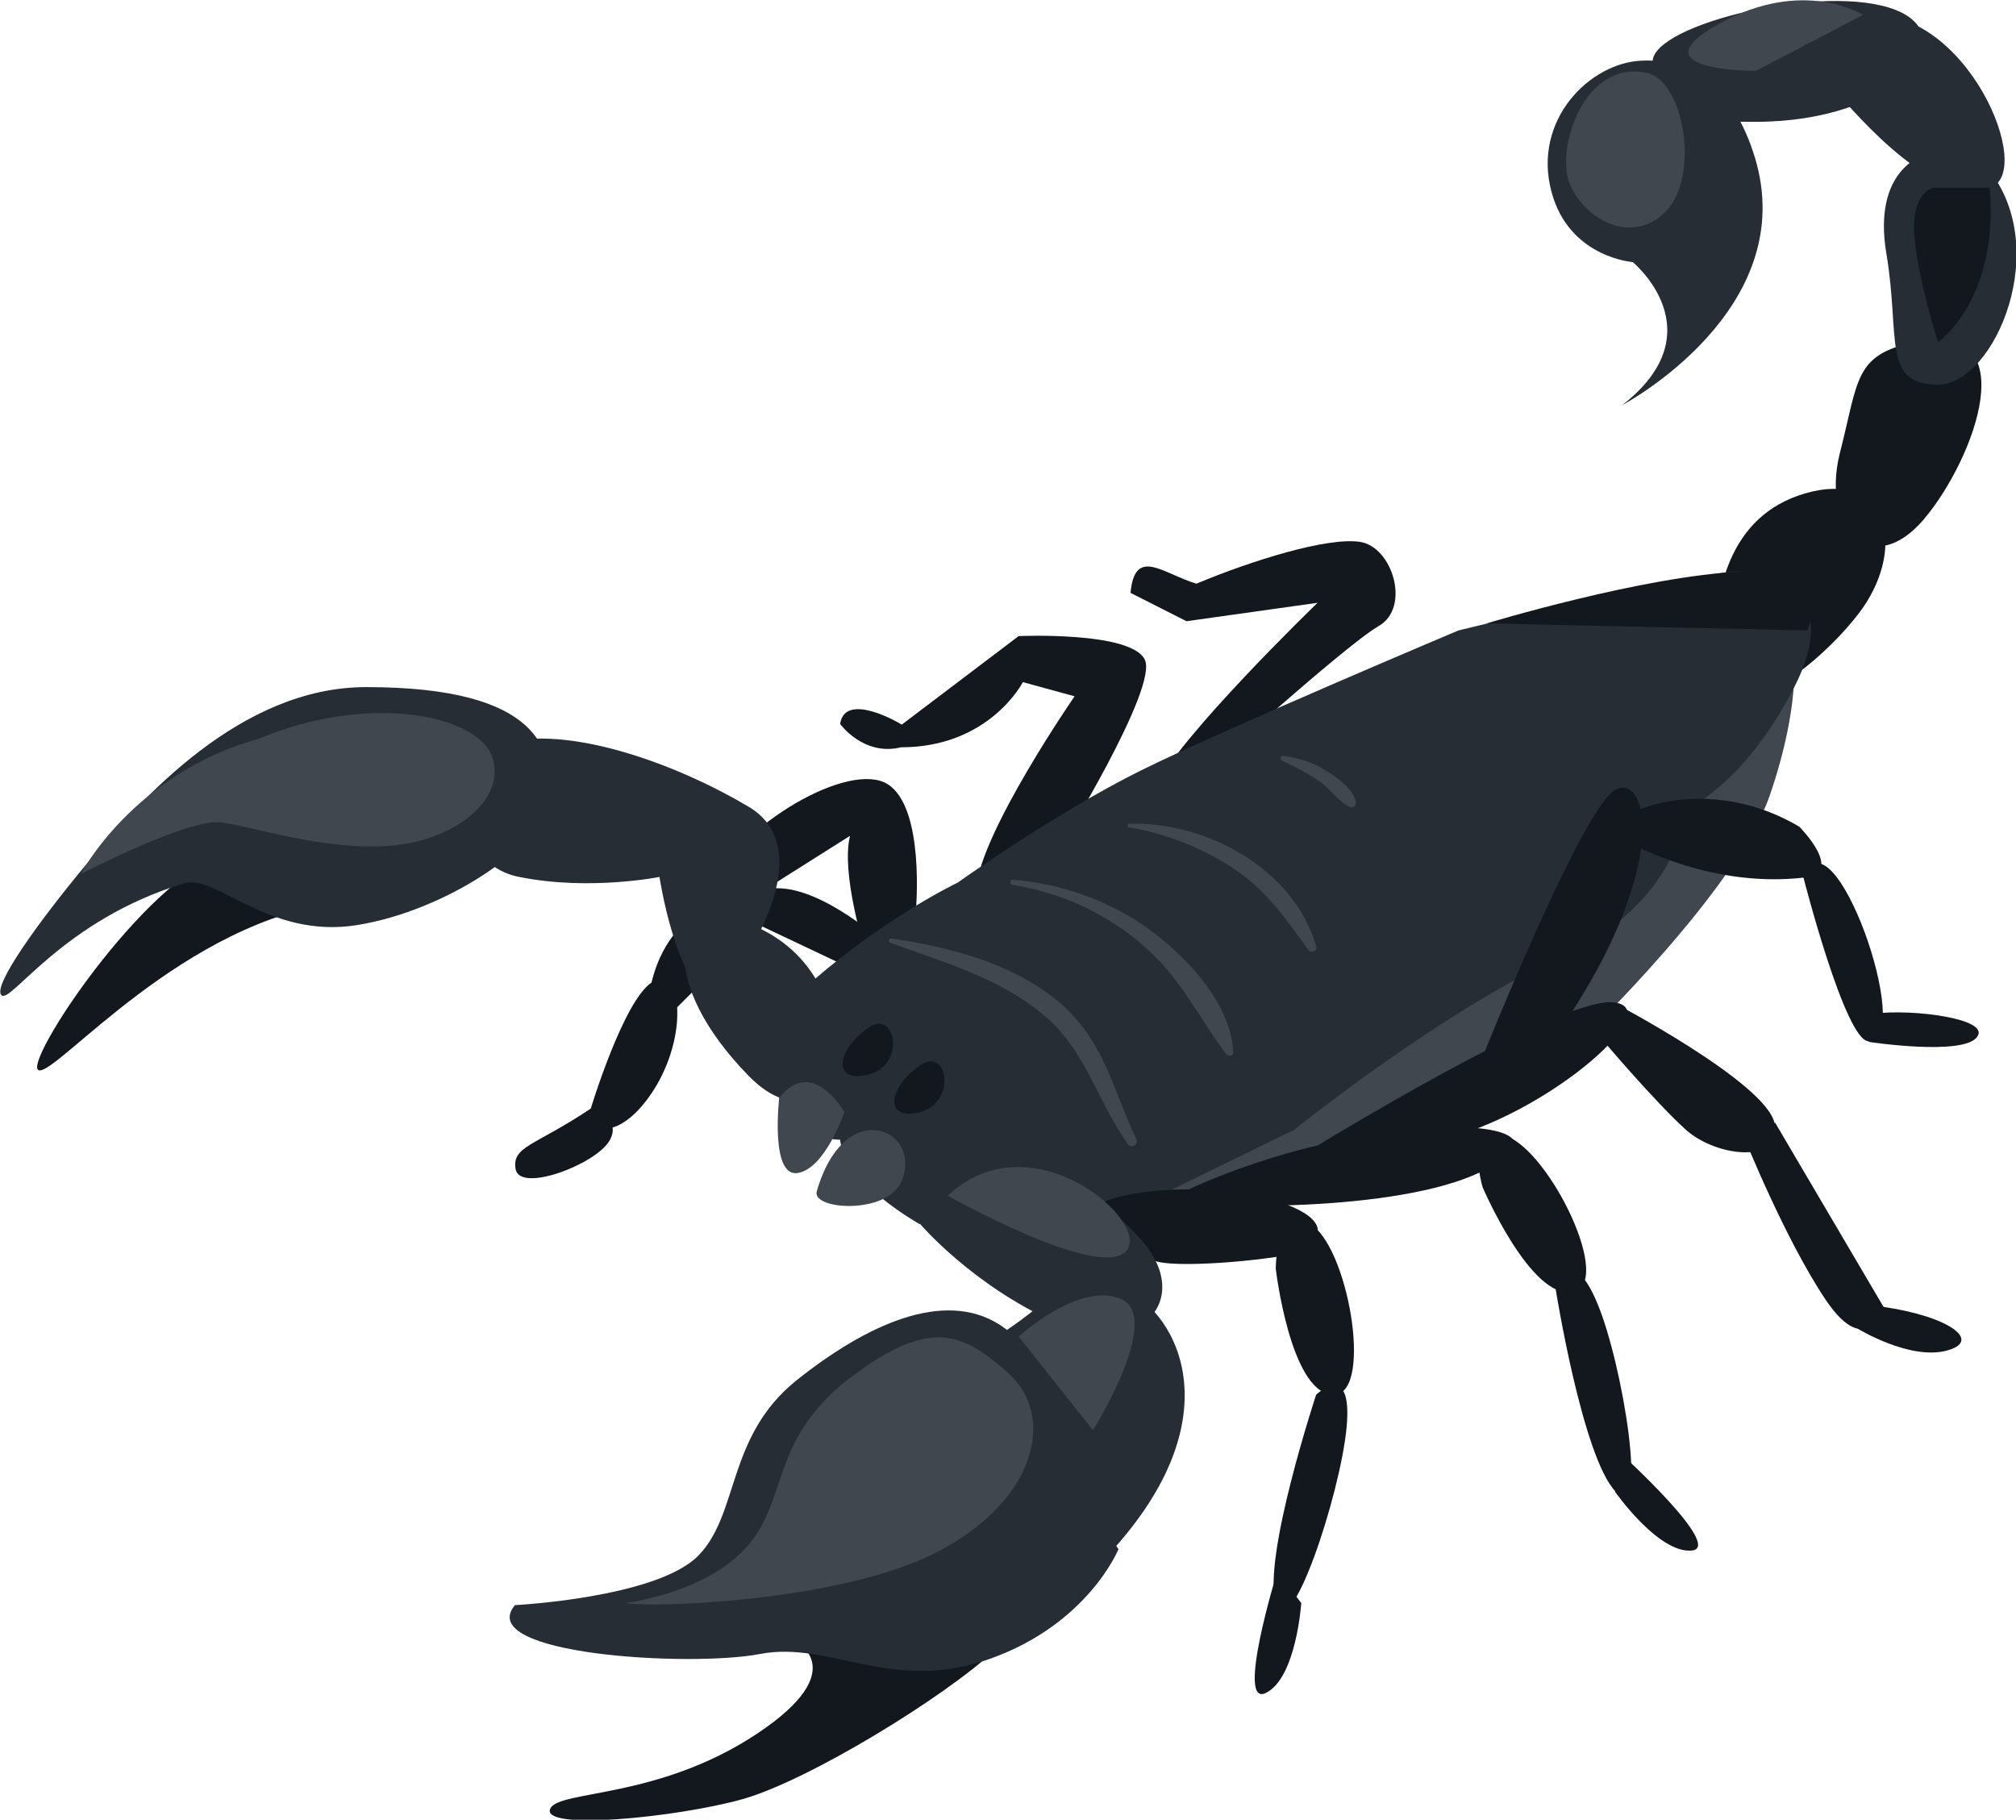 <?xml version="1.0" encoding="utf-8"?>
<!-- Generator: Adobe Illustrator 22.1.0, SVG Export Plug-In . SVG Version: 6.00 Build 0)  -->
<svg version="1.1" id="Layer_1" xmlns="http://www.w3.org/2000/svg" xmlns:xlink="http://www.w3.org/1999/xlink" x="0px" y="0px"
	 viewBox="0 0 284.6 256.9" style="enable-background:new 0 0 284.6 256.9;" xml:space="preserve">
<style type="text/css">
	.st0{fill:#41474F;}
	.st1{fill:#13171E;}
	.st2{fill:#272D35;}
</style>
<g id="bg">
</g>
<g id="silouettes">
</g>
<g id="animals">
	<path class="st0" d="M241.2,8.3c0,0,6.6,4,19.8,1.3C274.2,6.9,266.9-3,241.2,8.3z"/>
	<g>
		<path class="st1" d="M270.3,48.3c-8.6,1.8-7.9,5.3-10.6,15.8c-2.6,10.6,4.6,17.8,11.9,9.2C278.8,64.8,286.1,45,270.3,48.3z"/>
		<path class="st1" d="M241.9,93.2c0,11.8,13.9,2,20.5-6.6c6.6-8.6,4.6-19.8-6.6-17.2C244.5,72.1,241.9,82.6,241.9,93.2z"/>
		<path class="st1" d="M48.4,127.3c-22.5,2.6-40.3,24.4-42.9,23.8s14.9-27.1,26.1-30.4C42.8,117.4,48.4,127.3,48.4,127.3z"/>
		<path class="st1" d="M118.6,102.2c0,0,3.3,4.6,8.6,3.3c12.5,0,17.2-9.2,17.2-9.2l7.3,2c0,0-13.2,19.1-13.9,27.1
			c-0.7,7.9,11.9-5.9,11.9-5.9s13.9-22.5,11.9-26.4c-2-4-17.8-3.3-17.8-3.3l-16.5,12.5C127.2,102.2,119.3,97.5,118.6,102.2z"/>
		<path class="st1" d="M159.6,83.7l7.9,4l18.5-2.6c0,0-19.8,19.1-23.1,26.4l5.9-1.3c0,0,21.1-19.1,25.8-21.8
			c4.6-2.6,2-11.2-2.6-11.9c-4.6-0.7-15.2,2.6-23.1,5.9C164.2,81,160.2,77.1,159.6,83.7z"/>
		<path class="st1" d="M83.4,156.5c-7.9,5.3-11.2,5.3-10.6,8.6c0.7,3.3,11.2-0.7,13.2-4S83.4,156.5,83.4,156.5z"/>
		<path class="st1" d="M83.4,156.5c0,0,4.6-15.2,8.6-17.8s5.3,6.6,0.7,14.5C88,161.1,82.8,160.4,83.4,156.5z"/>
		<path class="st1" d="M92,138.6c2.5-10.2,11.2-13.2,17.8-13.2c6.6,0,15.2,7.9,15.2,7.9l-6.6,2.6l-11.2-5.3L94,143.8
			C94,143.9,89.6,148.9,92,138.6z"/>
		<path class="st1" d="M99.5,125.9c5.3-9.9,20.5-18.5,25.8-15.2c5.3,3.3,4,17.8,4,17.8l-7.3,5.3c0,0-3.3-10.6-2-15.8l-19.8,12.5
			L99.5,125.9z"/>
		<path class="st0" d="M148.3,168.2l12.5,6.6l48.9-20.5l13.9-7.9c0,0,21.6-20.8,26.2-34s4-23.1,2-21.8c-2,1.3-83.6,25.4-83.6,25.4
			l-36.3,35L148.3,168.2z"/>
		<path class="st2" d="M247.7,22.1c6.7,21.7-18.7,35.1-18.7,35.1c13.4-10.4,1.5-20.2,1.5-20.2s-8.4-0.6-11.2-9
			c-3.4-10.3,4.5-18.7,11.9-19.4C238.7,8,244.7,12.4,247.7,22.1z"/>
		<path class="st2" d="M233.3,8.7c0-5.3,24.4-11.2,34.3-7.3s0,15.8-19.8,15.8S233.3,14,233.3,8.7z"/>
		<path class="st2" d="M258.4,12c7.3,8.6,15.8,16.5,22.5,14.5c6.6-2-3.3-25.8-17.8-24.4C248.5,3.4,258.4,12,258.4,12z"/>
		<path class="st2" d="M271.6,21.9c0,0-7.3,2-5.3,13.9s-0.7,18.5,7.3,18.5s16.5-19.8,6.6-31C270.3,12,271.6,21.9,271.6,21.9z"/>
		<path class="st2" d="M114.7,138.5c10.6-9.2,20.5-13.9,20.5-13.9s13.9-9.9,25.8-15.8c11.9-5.9,44.9-19.8,44.9-19.8s36.1-8.9,40-8.3
			c4,0.7,14.5,2.6,7.3,16.5c-7.2,13.9-15.3,17.1-15.3,17.1s-0.4,12.9-17.6,20.8c-17.2,7.9-37.6,24.4-37.6,24.4l-25.8,12.6l-27.1,0.7
			c0,0-10.6-5.9-11.2-11.9c0,0-7.3,0-8.6-5.9C108.7,149,114.7,138.5,114.7,138.5z"/>
		<path class="st1" d="M165,169.3c3.2,1.3,30.1,2,42.8-3.3s4-8.6-13.5-5.9C176.9,162.7,165,169.3,165,169.3z"/>
		<path class="st1" d="M209.3,167.6c0,0,6.8,15.9,12.7,14.8c5.9-1.1-3.1-19.7-9.3-22C206.5,158.1,209.3,167.6,209.3,167.6z"/>
		<path class="st1" d="M219.6,181.9c0,0,3.8,23.9,8.5,28.7c4.6,4.8,1.1-17.7-2.6-26.6C221.8,175.1,219.6,181.9,219.6,181.9z"/>
		<path class="st1" d="M228,210.6c0,0,6.1,8.7,10.8,8.3S228.6,205,228.6,205L228,210.6z"/>
		<path class="st1" d="M162.8,177.9c2.6,1.3,16.4,0,20.2-1c10.6-5.3-8.8-11-23.4-8.3C145.1,171.3,162.8,177.9,162.8,177.9z"/>
		<path class="st1" d="M180.1,179.1c0,0,2,17.2,7.9,17.8s2.6-19.8-2.6-23.8C180.1,169.2,180.1,179.1,180.1,179.1z"/>
		<path class="st1" d="M185.8,196.9c0,0-7.6,23-5.7,29.4s9.1-15.2,10-24.8S185.8,196.9,185.8,196.9z"/>
		<path class="st1" d="M183.7,226.3c0,0-0.7,10.6-5,12.7s1.6-17.1,1.6-17.1L183.7,226.3z"/>
		<path class="st1" d="M183.9,163c0,0,35.9-22.2,43.8-21.5c7.9,0.7-8.6,15.2-23.1,19.1S183.9,163,183.9,163z"/>
		<path class="st1" d="M227.7,141.5c0,0,21.4,11.2,22.8,17s-8,5-12.5,1c-4.5-4.1-11.6-12.5-11.6-12.5L227.7,141.5z"/>
		<path class="st1" d="M250.6,158.5l15.3,26c0,0-2.3,7.6-8.1-0.9c-5.8-8.6-11.6-23.1-11.6-23.1L250.6,158.5z"/>
		<path class="st1" d="M209.1,149.7c0,0,14.5-36.3,19.1-38.3s7.3,11.2-7.3,33L209.1,149.7z"/>
		<path class="st1" d="M254.6,123.9c-12.5,1.4-23.1-4-26.4-5.9c-3.3-2,11.2-9.9,25.8-1.3C254,116.7,260.6,123.3,254.6,123.9z"/>
		<path class="st1" d="M254.6,123.9c0,0,5.9,23.1,9.2,23.1C270.5,147.1,258.6,113.4,254.6,123.9z"/>
		<path class="st1" d="M263.9,147.1c0,0,13.2,2,15.2-0.7c2-2.6-9.2-4-14.5-3.3C259.3,143.8,263.9,147.1,263.9,147.1z"/>
		<path class="st1" d="M262.3,187.6c0,0,7.2,4.4,12.4,3.1c5.2-1.3,0.7-4.8-8.8-6.2C256.4,183,262.3,187.6,262.3,187.6z"/>
		<path class="st2" d="M103.9,129.8c-8.8-2.6-11.2,8.8,1.8,22.1C118.8,165.2,124.8,135.9,103.9,129.8z"/>
		<path class="st2" d="M105.4,134.8c0,0,10.2-15,0.3-20.9s-24.4-11.2-33.7-9.2s-8.6,17.2,1.3,19.1c9.9,2,19.8,0,19.8,0
			s2.3,15.3,7.6,17.3C106,143.1,105.4,134.8,105.4,134.8z"/>
		<path class="st2" d="M0.2,140.5c1.3,1.3,8.6-10.6,25.8-15.8c4.4-1.4,11.9,7.9,24.4,5.9s26.4-11.2,27.1-17.8S76.6,97,51.7,97
			c-17.8,0-31.7,15.8-39,24.4C5.5,130-1.1,139.2,0.2,140.5z"/>
		<path class="st0" d="M232.5,10.3c-8.8-2-13.1,10.8-10.8,15.9s9.1,8.5,13.7,3.4C239.9,24.5,237.7,11.4,232.5,10.3z"/>
		<path class="st0" d="M11.4,123.4c0,0,15.2-7.9,19.8-7.3s14.5,4,23.8,3.3s16.5-6.6,14.5-12.5s-17.2-9.2-33-2.6
			C18.8,109.2,11.4,123.4,11.4,123.4z"/>
		<path class="st1" d="M272.9,26.5c0,0-3.3,0.7-2.6,7.3s3.3,14.5,3.3,14.5s8.6-5.9,7.3-21.8C280.9,26.5,272.9,26.5,272.9,26.5z"/>
		<path class="st1" d="M129.9,150.4c-4.4,3-5.3,7.9,0,6.6C135.1,155.6,133.8,147.7,129.9,150.4z"/>
		<path class="st1" d="M122.6,145.1c-4.4,3-5.3,7.9,0,6.6C127.9,150.4,126.5,142.4,122.6,145.1z"/>
		<path class="st0" d="M110,155c0,0-1.3,11.2,2.6,10.6c3.9-0.6,6.6-8.6,6.6-8.6S114.7,149,110,155z"/>
		<path class="st0" d="M115.3,168.2c-0.7,2.6,9.8,3.3,11.9-1.3C130.5,159.6,119.3,154.3,115.3,168.2z"/>
		<path class="st0" d="M247.9,10L263,2.1c0,0-8.4-5.4-20.4,1.3S247.9,10,247.9,10z"/>
		<path class="st1" d="M209.9,88l45.2,1c0,0,4.5-8.9-9.3-8.3C232,81.3,209.9,88,209.9,88z"/>
		<path class="st1" d="M77.7,255.3c-1.6,3.2,17.8,1.3,27.1-1.3c9.3-2.6,28.7-14.5,35.7-21.1c6.9-6.6-28.4-1.3-28.4-1.3
			s8.6,4-5.3,13.2S79,252.7,77.7,255.3z"/>
		<path class="st2" d="M139.8,189.3c0,0,5.3-3.3,7.9-5.9c2.6-2.6,4-4.6,11.2-1.3c7.3,3.3,15.8,18.5-3.3,38.3
			S125.2,195.3,139.8,189.3z"/>
		<path class="st2" d="M129.9,172.8c0,0,7.3,8.6,19.1,13.9c11.9,5.3,19.8-3.3,11.9-11.9C153,166.2,139.8,158.9,129.9,172.8z"/>
		<path class="st0" d="M154.3,201.9c0,0,9.9-15.8,4-18.5c-5.9-2.6-14.5,5.3-14.5,5.3L154.3,201.9z"/>
		<path class="st0" d="M133.8,168.8c0,0,21.1,11.9,25.1,7.9C162.9,172.8,145.7,157.6,133.8,168.8z"/>
		<path class="st2" d="M72.7,226.6c0,0,19.8-1,25.8-6.9c5.9-5.9,4-16.8,13.9-24.8c9.9-7.9,20.8-12.9,28.7-7.9
			c7.9,5,9.9,21.8,9.9,21.8l6.9,9.9c0,0-4.3,10.6-18.2,15.5s-22.5-2.6-32.4-0.7S66.8,233.6,72.7,226.6z"/>
		<path class="st0" d="M88.3,226.3c2.6,0.7,30.4,0,44.2-7.3c13.9-7.3,16.5-19.1,9.9-25.1c-6.6-5.9-11.2-7.9-22.5,0.7
			c-11.2,8.6-8.6,17.2-14.5,23.8C99.5,225,88.3,226.3,88.3,226.3z"/>
	</g>
	<g>
		<g>
			<path class="st0" d="M125.7,133.1c7.4,2.7,15.2,4.9,21.4,10c6.1,4.9,7.7,12.2,12.1,18.4c0.5,0.7,1.6,0.1,1.2-0.7
				c-3.5-7.5-4.7-14.5-11.6-19.9c-6.5-5.1-14.9-7.2-22.9-8.4C125.5,132.4,125.3,133,125.7,133.1L125.7,133.1z"/>
		</g>
	</g>
	<g>
		<g>
			<path class="st0" d="M142.9,124.9c7,1.2,13.1,3.9,18.5,8.6c5.2,4.4,7.7,10,11.7,15.3c0.3,0.4,1.1,0.3,1-0.3
				c-0.4-6.7-6.1-12.9-11.2-16.8c-5.6-4.3-12.9-7-20-7.5C142.6,124.2,142.5,124.9,142.9,124.9L142.9,124.9z"/>
		</g>
	</g>
	<g>
		<g>
			<path class="st0" d="M159.3,116.8c5,0.8,9.9,2.7,14.2,5.4c5,3.1,7.8,7.2,11.2,11.9c0.4,0.5,1.3,0.2,1.1-0.5
				c-3.1-11-15.7-17.7-26.5-17.3C159.2,116.3,159.1,116.7,159.3,116.8L159.3,116.8z"/>
		</g>
	</g>
	<g>
		<g>
			<path class="st0" d="M181,107.4c1.8,0.8,3.6,1.8,5.3,2.9c1.4,1,2.6,2.8,4.2,3.6c0.5,0.2,1-0.1,0.9-0.7c-0.4-1.9-2.6-3.4-4.2-4.4
				c-1.9-1.2-3.9-1.8-6.1-2.1C180.7,106.7,180.7,107.3,181,107.4L181,107.4z"/>
		</g>
	</g>
</g>
<g id="Layer_4">
</g>
</svg>
